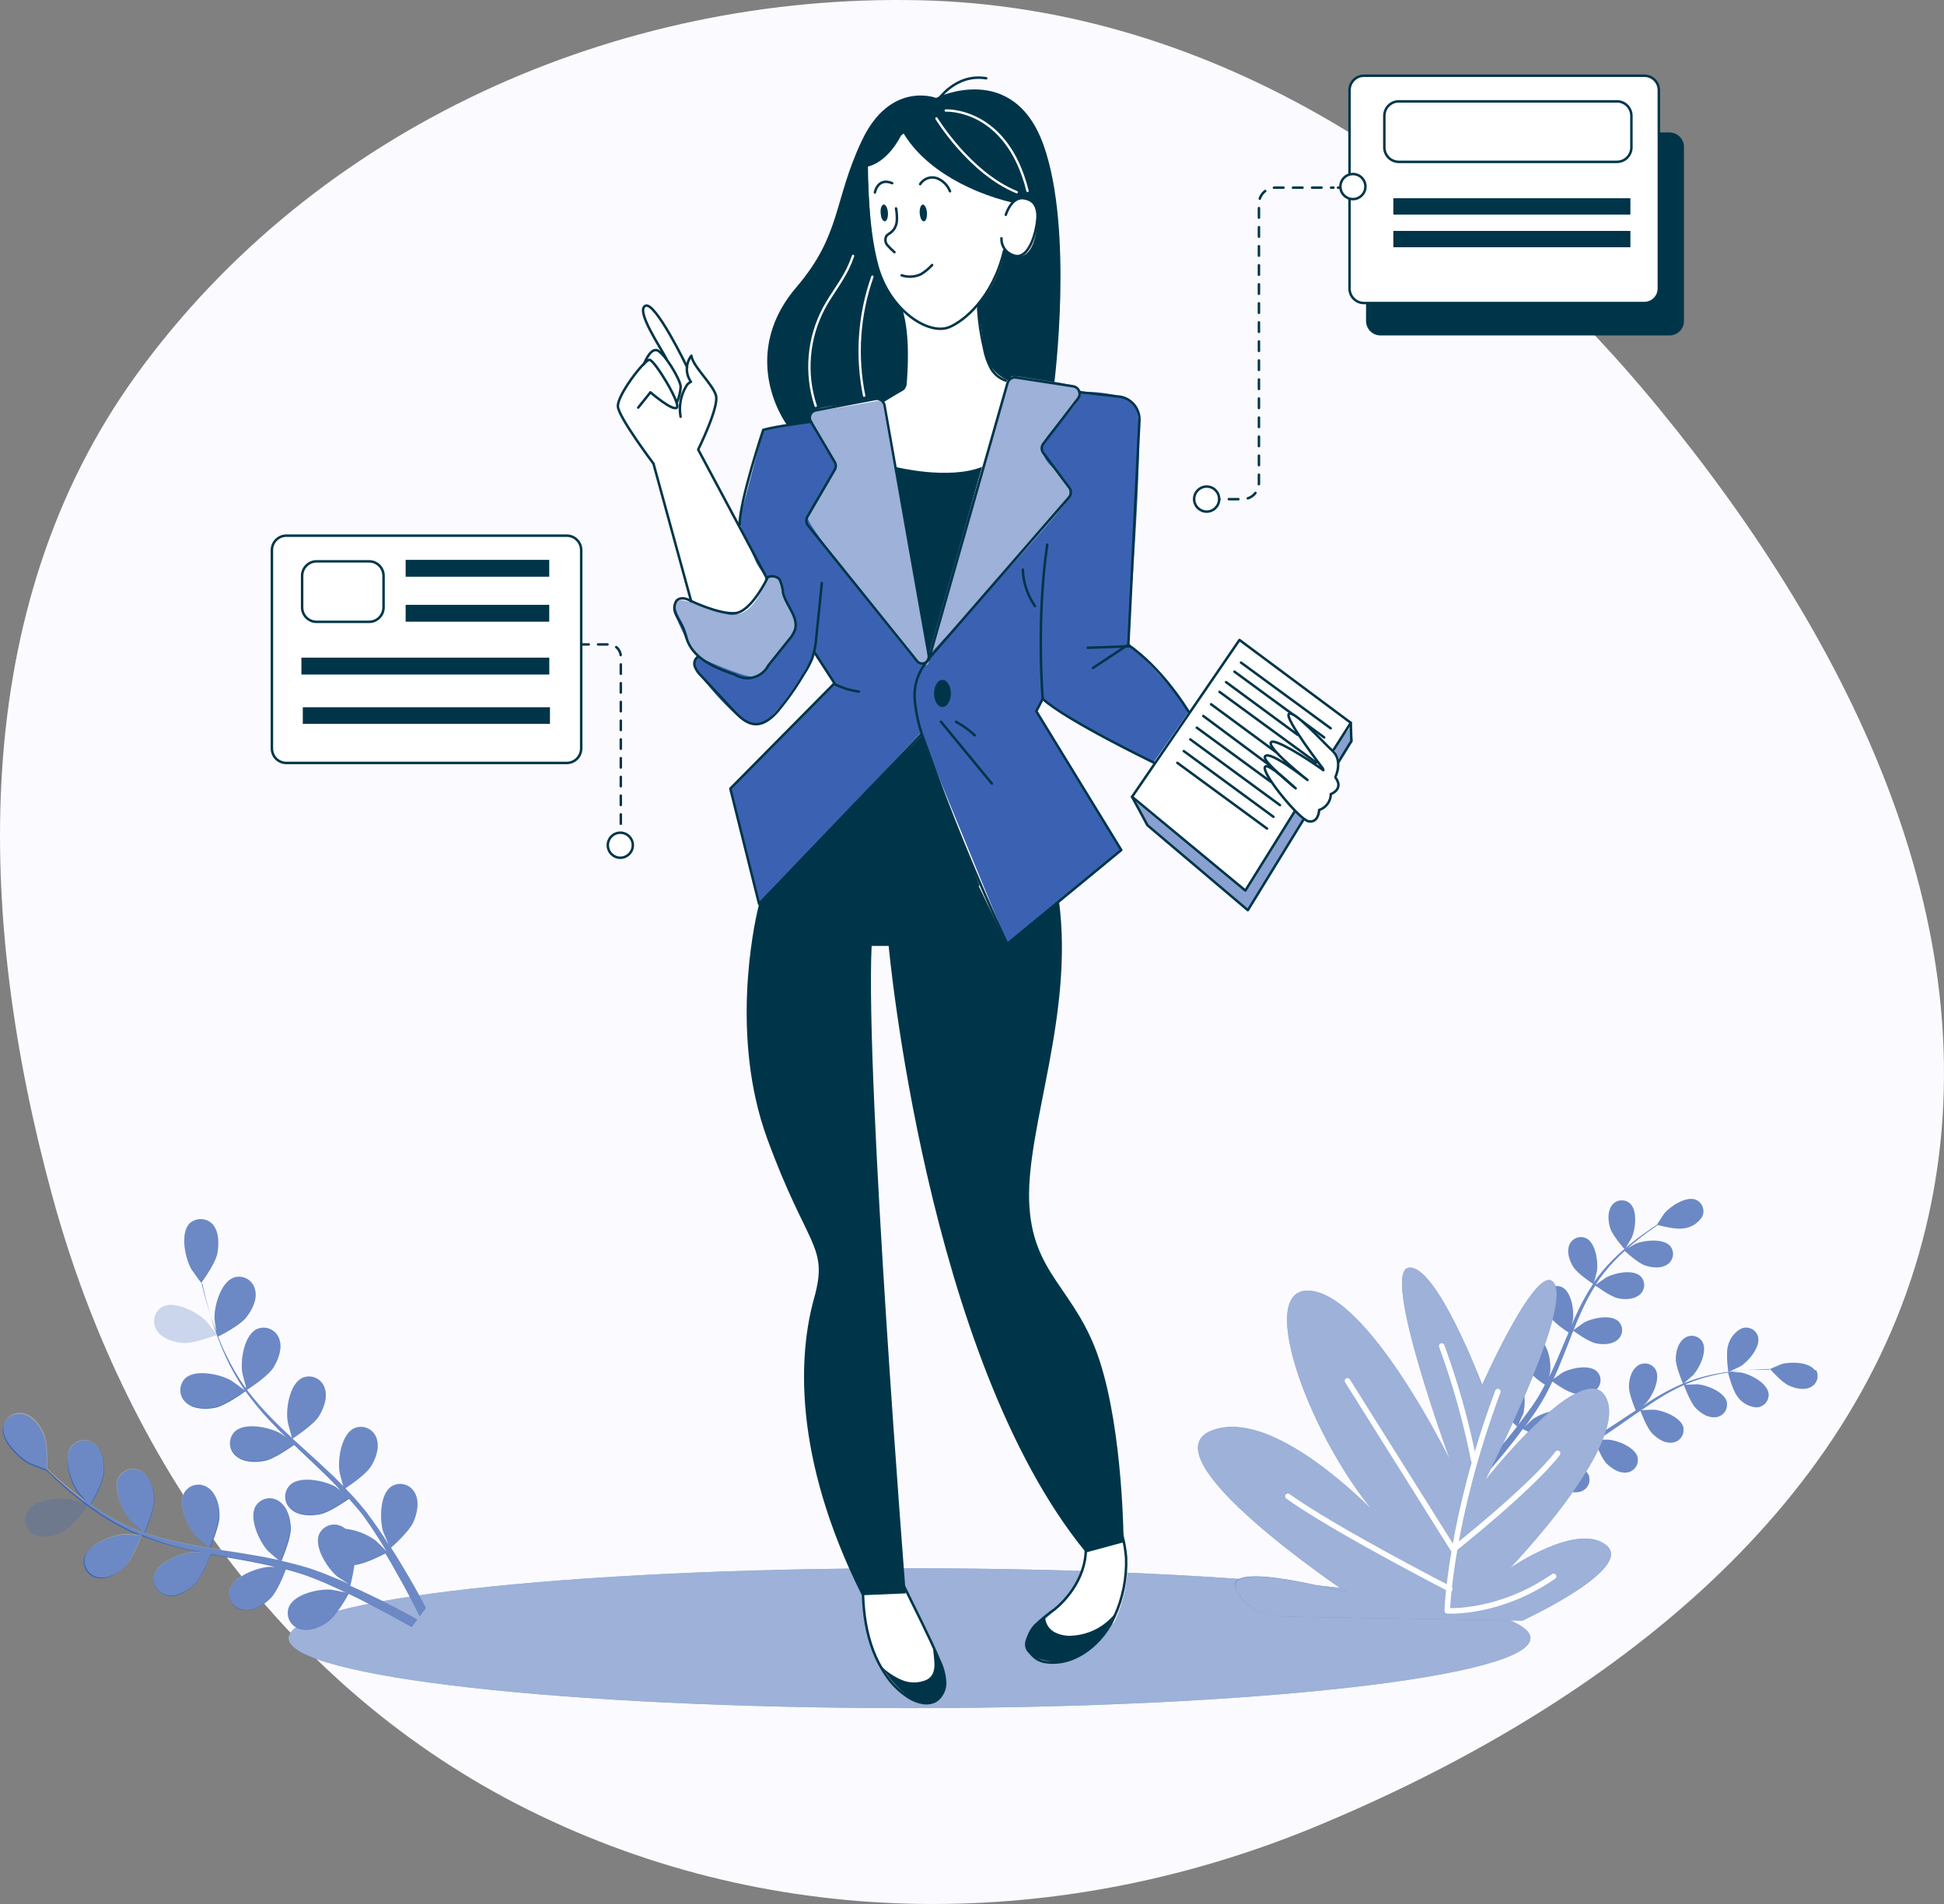 <?xml version="1.0" encoding="UTF-8"?> <svg xmlns="http://www.w3.org/2000/svg" width="392" height="384" viewBox="0 0 392 384" fill="none"><rect x="0" y="0" width="392" height="384" fill="#808080" stroke="none"/><path fill-rule="evenodd" clip-rule="evenodd" d="M185.577 0.053C245.296 1.431 296.762 36.287 334.609 82.469C373.197 129.553 402.573 188.307 388.358 247.485C374.288 306.056 321.617 344.892 265.995 368.106C214.412 389.633 156.678 389.937 106.625 365.063C57.366 340.585 24.993 294.2 10.534 241.158C-4.839 184.768 -6.689 122.692 27.656 75.386C63.694 25.747 124.224 -1.363 185.577 0.053Z" fill="#FBFBFF"></path><g clip-path="url(#clip0)"><path d="M183.404 344.5C252.556 344.5 308.615 338.186 308.615 330.396C308.615 322.607 252.556 316.292 183.404 316.292C114.252 316.292 58.193 322.607 58.193 330.396C58.193 338.186 114.252 344.5 183.404 344.5Z" fill="#3B62B2"></path><path opacity="0.5" d="M183.404 344.5C252.556 344.5 308.615 338.186 308.615 330.396C308.615 322.607 252.556 316.292 183.404 316.292C114.252 316.292 58.193 322.607 58.193 330.396C58.193 338.186 114.252 344.5 183.404 344.5Z" fill="white"></path><path d="M365.966 276.38C364.763 274.63 360.949 274.611 359.173 275.146C359.018 275.204 356.65 276.215 356.679 276.234C356.068 276.234 355.427 276.234 354.738 276.234C353.438 276.234 351.963 276.312 350.362 276.477C348.637 276.635 346.924 276.892 345.228 277.245C343.318 277.645 341.448 278.214 339.639 278.946H339.581C340.056 278.548 341.356 277.381 341.444 277.294C342.715 275.884 344.355 272.434 343.258 270.587C343.083 270.308 342.855 270.066 342.587 269.875C342.318 269.685 342.015 269.549 341.694 269.476C341.373 269.403 341.041 269.394 340.717 269.449C340.392 269.505 340.082 269.624 339.804 269.799C339.726 269.846 339.651 269.898 339.581 269.955C338.377 270.83 337.941 272.628 337.921 274.038C337.921 275.641 339.251 278.81 339.377 279.044C337.557 279.818 335.793 280.718 334.098 281.736C333.127 282.329 332.157 282.932 331.187 283.602C331.594 283.252 331.953 282.922 331.992 282.873C333.254 281.464 334.903 278.013 333.807 276.166C333.455 275.604 332.895 275.204 332.249 275.055C331.603 274.905 330.924 275.018 330.362 275.369L330.139 275.525C328.926 276.4 328.499 278.208 328.47 279.607C328.44 281.007 329.556 283.777 329.857 284.467L328.722 285.187C326.936 286.382 325.17 287.568 323.394 288.696C322.773 289.094 322.143 289.464 321.454 289.823C321.813 289.503 322.104 289.24 322.143 289.192C323.414 287.782 325.054 284.331 323.977 282.455C323.626 281.891 323.067 281.489 322.421 281.338C321.775 281.187 321.095 281.298 320.532 281.649C320.45 281.698 320.372 281.753 320.299 281.814C319.086 282.698 318.659 284.487 318.63 285.906C318.826 287.55 319.275 289.153 319.959 290.659C319.309 291.019 318.649 291.379 318.018 291.699C317.572 291.904 317.164 292.117 316.689 292.322L315.34 292.885C314.476 293.206 313.603 293.566 312.72 293.857C312.118 294.071 311.555 294.256 311.012 294.46C311.623 294.081 312.836 293.294 312.953 293.225C314.203 292.123 315.149 290.717 315.699 289.143C315.841 289.027 315.974 288.9 316.097 288.764C316.319 288.519 316.49 288.232 316.602 287.921C316.713 287.61 316.762 287.279 316.746 286.949C316.729 286.618 316.648 286.294 316.507 285.995C316.366 285.696 316.167 285.428 315.922 285.206L315.718 285.041C313.943 283.826 310.391 285.196 308.926 286.353C308.838 286.421 307.955 287.267 307.422 287.811C307.693 287.452 307.965 287.092 308.237 286.713C308.78 285.955 309.304 285.187 309.857 284.351C310.11 283.943 310.381 283.525 310.643 283.116C310.905 282.708 311.148 282.242 311.41 281.804C311.982 280.774 312.516 279.705 313.03 278.616C313.69 279.092 316.058 280.754 317.456 281.017C318.853 281.279 320.687 281.289 321.803 280.317C322.059 280.11 322.272 279.855 322.43 279.566C322.588 279.276 322.687 278.959 322.722 278.631C322.757 278.304 322.728 277.972 322.635 277.656C322.542 277.34 322.388 277.045 322.181 276.788L321.997 276.584C320.444 275.126 316.718 275.923 315.059 276.847C314.962 276.905 313.846 277.692 313.244 278.14C313.535 277.508 313.855 276.827 314.146 276.147C314.952 274.203 315.738 272.2 316.524 270.208C316.757 269.595 316.98 268.983 317.252 268.38C317.485 268.555 320.25 270.597 321.813 270.917C323.181 271.209 325.034 271.199 326.16 270.217C326.416 270.009 326.629 269.752 326.786 269.462C326.943 269.171 327.041 268.852 327.074 268.523C327.107 268.194 327.075 267.862 326.98 267.546C326.885 267.229 326.728 266.935 326.519 266.679L326.344 266.485C324.801 265.036 321.065 265.834 319.406 266.747C319.29 266.815 317.688 267.962 317.291 268.273C317.824 266.942 318.377 265.61 318.969 264.317C319.766 262.581 320.67 260.896 321.677 259.272C321.803 259.272 324.666 261.498 326.267 261.829C327.635 262.12 329.479 262.111 330.614 261.119C331.13 260.697 331.457 260.088 331.524 259.424C331.591 258.761 331.393 258.098 330.973 257.581C330.92 257.511 330.862 257.446 330.799 257.387C329.256 255.938 325.52 256.735 323.87 257.659C323.753 257.717 322.531 258.582 321.929 259.01L321.842 258.932C322.899 257.322 324.1 255.812 325.432 254.422C326.15 253.644 326.878 252.944 327.616 252.274C328.11 252.731 330.381 254.791 331.798 255.238C333.215 255.686 334.971 255.87 336.204 255.015C336.763 254.653 337.156 254.082 337.296 253.43C337.437 252.777 337.312 252.096 336.951 251.535C336.905 251.463 336.853 251.395 336.796 251.331C335.427 249.717 331.614 250.116 329.877 250.825C329.78 250.825 328.906 251.379 328.198 251.797L329.168 250.913C330.391 249.882 331.565 248.969 332.623 248.22C333.215 247.793 333.768 247.414 334.292 247.064C335.01 247.248 337.921 247.987 339.348 247.754C340.107 247.686 340.843 247.451 341.501 247.064C342.158 246.678 342.722 246.149 343.152 245.518C343.315 245.233 343.421 244.919 343.463 244.594C343.505 244.268 343.482 243.938 343.397 243.621C343.311 243.304 343.164 243.007 342.964 242.747C342.763 242.487 342.514 242.269 342.23 242.106L341.978 241.98C340.037 241.183 336.825 243.273 335.612 244.721C335.505 244.857 334.088 247.005 334.127 247.015C333.622 247.326 333.079 247.686 332.497 248.104C331.42 248.852 330.216 249.708 328.974 250.718C327.617 251.805 326.321 252.967 325.093 254.198C323.72 255.575 322.473 257.071 321.366 258.67V258.738C321.58 258.154 321.997 256.463 322.016 256.327C322.298 254.461 321.745 250.67 319.843 249.737C319.24 249.458 318.552 249.429 317.928 249.657C317.305 249.885 316.796 250.35 316.514 250.952C316.514 251.039 316.446 251.127 316.417 251.204C315.893 252.604 316.524 254.344 317.281 255.54C318.125 256.891 321.017 258.777 321.25 258.932C320.167 260.587 319.194 262.311 318.339 264.094C317.844 265.124 317.368 266.184 316.893 267.262C317.038 266.738 317.155 266.29 317.164 266.213C317.446 264.337 316.883 260.555 314.991 259.613C314.388 259.334 313.7 259.305 313.076 259.533C312.453 259.76 311.944 260.226 311.662 260.828C311.662 260.915 311.594 261.003 311.565 261.08C311.041 262.48 311.672 264.22 312.429 265.416C313.186 266.611 315.621 268.332 316.31 268.73C316.155 269.148 315.961 269.547 315.786 269.955C314.962 271.899 314.146 273.911 313.292 275.787C312.982 276.458 312.662 277.119 312.322 277.731C312.448 277.274 312.545 276.876 312.555 276.827C312.836 274.951 312.274 271.16 310.381 270.227C310.083 270.088 309.76 270.009 309.432 269.994C309.103 269.98 308.775 270.031 308.466 270.144C308.156 270.257 307.873 270.429 307.63 270.652C307.388 270.875 307.192 271.143 307.053 271.442C307.053 271.53 306.975 271.607 306.946 271.695C306.422 273.104 307.063 274.835 307.81 276.03C308.872 277.298 310.13 278.387 311.536 279.257C311.196 279.928 310.847 280.589 310.478 281.201C310.216 281.629 309.993 282.057 309.712 282.465L308.916 283.651C308.363 284.399 307.81 285.187 307.257 285.906C306.878 286.412 306.509 286.878 306.131 287.374C306.441 286.703 307.014 285.381 307.101 285.255C307.664 283.457 307.684 279.627 305.956 278.451C305.403 278.085 304.727 277.955 304.078 278.088C303.428 278.221 302.858 278.607 302.492 279.16C302.443 279.238 302.395 279.316 302.356 279.393C301.619 280.696 301.978 282.504 302.55 283.806C303.123 285.109 305.626 287.461 305.937 287.695L304.122 289.979C302.084 292.448 300.309 294.431 299.047 295.811C299.047 295.869 298.96 295.899 298.911 295.947L299.882 297.036C299.959 296.948 300.047 296.861 300.124 296.764C301.395 295.364 303.132 293.313 305.122 290.766C305.752 289.969 306.412 289.104 307.062 288.2C308.006 288.698 308.978 289.139 309.974 289.522C309.969 291.204 310.198 292.879 310.653 294.499C309.683 294.82 308.77 295.121 307.887 295.393C304.84 296.365 302.269 296.997 300.454 297.444H300.241L301.269 298.649C303.055 298.173 305.423 297.464 308.266 296.54C309.236 296.219 310.265 295.86 311.313 295.461C311.517 295.821 313.137 298.727 314.389 299.66C315.641 300.594 317.193 301.264 318.63 300.846C319.274 300.679 319.826 300.263 320.164 299.689C320.502 299.115 320.6 298.43 320.435 297.784C320.435 297.707 320.435 297.619 320.357 297.532C319.561 295.588 315.845 294.722 313.943 294.859C313.836 294.859 312.633 295.111 311.885 295.247L313.166 294.771C314.03 294.441 314.903 294.1 315.835 293.721L317.164 293.128C317.62 292.934 318.077 292.681 318.523 292.458C319.571 291.913 320.609 291.32 321.638 290.689C321.929 291.456 322.977 294.168 323.977 295.17C324.976 296.171 326.519 297.172 327.994 296.978C328.323 296.946 328.642 296.85 328.933 296.694C329.224 296.538 329.482 296.327 329.691 296.071C329.9 295.815 330.057 295.521 330.152 295.204C330.247 294.888 330.279 294.556 330.245 294.227C330.251 294.143 330.251 294.058 330.245 293.974C329.76 291.913 326.208 290.504 324.316 290.358C324.2 290.358 322.822 290.358 322.075 290.426C322.676 290.047 323.297 289.668 323.909 289.26C325.675 288.083 327.412 286.859 329.168 285.624L330.779 284.506C330.876 284.769 332.07 288.006 333.195 289.124C334.321 290.241 335.728 291.136 337.213 290.932C337.871 290.867 338.477 290.545 338.899 290.035C339.32 289.526 339.524 288.869 339.464 288.21C339.47 288.116 339.47 288.022 339.464 287.928C338.979 285.867 335.427 284.467 333.535 284.322C333.399 284.322 331.429 284.37 330.934 284.419C332.118 283.602 333.312 282.796 334.515 282.047C336.131 281.028 337.814 280.119 339.552 279.325C339.6 279.462 340.823 282.834 341.958 283.991C343.093 285.148 344.501 286.003 345.985 285.819C346.646 285.75 347.253 285.422 347.673 284.906C348.093 284.391 348.292 283.73 348.227 283.068C348.232 282.98 348.232 282.893 348.227 282.805C347.742 280.735 344.19 279.345 342.298 279.189C342.181 279.189 340.687 279.238 339.969 279.277V279.15C341.741 278.401 343.576 277.809 345.452 277.381C346.48 277.129 347.48 276.954 348.45 276.808C348.615 277.449 349.42 280.424 350.304 281.581C350.73 282.214 351.292 282.745 351.948 283.135C352.604 283.524 353.338 283.764 354.098 283.836C354.427 283.839 354.755 283.778 355.06 283.655C355.366 283.532 355.645 283.35 355.88 283.118C356.115 282.887 356.303 282.612 356.432 282.308C356.56 282.004 356.628 281.677 356.631 281.347C356.635 281.253 356.635 281.159 356.631 281.065C356.369 278.956 352.992 277.177 351.138 276.827C351.041 276.827 349.983 276.72 349.197 276.672L350.517 276.487C352.108 276.293 353.584 276.215 354.874 276.147L356.912 276.098C357.407 276.662 359.425 278.878 360.794 279.471C362.162 280.064 363.889 280.443 365.189 279.714C365.48 279.558 365.736 279.346 365.945 279.091C366.153 278.835 366.309 278.541 366.404 278.225C366.499 277.909 366.53 277.577 366.496 277.249C366.463 276.921 366.365 276.602 366.208 276.312L365.966 276.38Z" fill="#3B62B2"></path><path d="M348.519 276.73C348.519 276.73 350.828 275.632 350.974 275.544C352.556 274.572 355.04 271.656 354.497 269.556C354.306 268.919 353.871 268.384 353.287 268.067C352.704 267.75 352.019 267.678 351.382 267.865L351.129 267.952C350.454 268.307 349.864 268.805 349.4 269.411C348.935 270.017 348.608 270.716 348.441 271.462C347.965 273.036 348.519 276.72 348.519 276.73Z" fill="#3B62B2"></path><path d="M324.666 247.608C325.141 249.202 327.625 251.973 327.635 251.973C327.645 251.973 328.955 249.776 329.023 249.63C329.79 247.89 330.246 244.099 328.654 242.69C328.403 242.477 328.112 242.316 327.798 242.216C327.484 242.116 327.154 242.078 326.826 242.106C326.497 242.134 326.178 242.227 325.886 242.379C325.593 242.531 325.334 242.739 325.122 242.991C325.064 243.058 325.013 243.13 324.966 243.205C324.112 244.42 324.287 246.267 324.666 247.608Z" fill="#3B62B2"></path><g opacity="0.5"><path opacity="0.5" d="M348.519 276.73C348.519 276.73 350.828 275.632 350.974 275.544C352.556 274.572 355.04 271.656 354.497 269.556C354.306 268.919 353.871 268.384 353.287 268.067C352.704 267.75 352.019 267.678 351.382 267.865L351.129 267.952C350.454 268.307 349.864 268.805 349.4 269.411C348.935 270.017 348.608 270.716 348.441 271.462C347.965 273.036 348.519 276.72 348.519 276.73Z" fill="white"></path><path opacity="0.5" d="M365.966 276.38C364.763 274.63 360.949 274.611 359.173 275.146C359.018 275.204 356.65 276.215 356.679 276.234C356.068 276.234 355.427 276.234 354.738 276.234C353.438 276.234 351.963 276.312 350.362 276.477C348.637 276.635 346.924 276.892 345.228 277.245C343.318 277.645 341.448 278.214 339.639 278.946H339.581C340.056 278.548 341.356 277.381 341.444 277.294C342.715 275.884 344.355 272.434 343.258 270.587C343.083 270.308 342.855 270.066 342.587 269.875C342.318 269.685 342.015 269.549 341.694 269.476C341.373 269.403 341.041 269.394 340.717 269.449C340.392 269.505 340.082 269.624 339.804 269.799C339.726 269.846 339.651 269.898 339.581 269.955C338.377 270.83 337.941 272.628 337.921 274.038C337.921 275.641 339.251 278.81 339.377 279.044C337.557 279.818 335.793 280.718 334.098 281.736C333.127 282.329 332.157 282.932 331.187 283.602C331.594 283.252 331.953 282.922 331.992 282.873C333.254 281.464 334.903 278.013 333.807 276.166C333.455 275.604 332.895 275.204 332.249 275.055C331.603 274.905 330.924 275.018 330.362 275.369L330.139 275.525C328.926 276.4 328.499 278.208 328.47 279.607C328.44 281.007 329.556 283.777 329.857 284.467L328.722 285.187C326.936 286.382 325.17 287.568 323.394 288.696C322.773 289.094 322.143 289.464 321.454 289.823C321.813 289.503 322.104 289.24 322.143 289.192C323.414 287.782 325.054 284.331 323.977 282.455C323.626 281.891 323.067 281.489 322.421 281.338C321.775 281.187 321.095 281.298 320.532 281.649C320.45 281.698 320.372 281.753 320.299 281.814C319.086 282.698 318.659 284.487 318.63 285.906C318.826 287.55 319.275 289.153 319.959 290.659C319.309 291.019 318.649 291.379 318.018 291.699C317.572 291.904 317.164 292.117 316.689 292.322L315.34 292.885C314.476 293.206 313.603 293.566 312.72 293.857C312.118 294.071 311.555 294.256 311.012 294.46C311.623 294.081 312.836 293.294 312.953 293.225C314.203 292.123 315.149 290.717 315.699 289.143C315.841 289.027 315.974 288.9 316.097 288.764C316.319 288.519 316.49 288.232 316.602 287.921C316.713 287.61 316.762 287.279 316.746 286.949C316.729 286.618 316.648 286.294 316.507 285.995C316.366 285.696 316.167 285.428 315.922 285.206L315.718 285.041C313.943 283.826 310.391 285.196 308.926 286.353C308.838 286.421 307.955 287.267 307.422 287.811C307.693 287.452 307.965 287.092 308.237 286.713C308.78 285.955 309.304 285.187 309.857 284.351C310.11 283.943 310.381 283.525 310.643 283.116C310.905 282.708 311.148 282.242 311.41 281.804C311.982 280.774 312.516 279.705 313.03 278.616C313.69 279.092 316.058 280.754 317.456 281.017C318.853 281.279 320.687 281.289 321.803 280.317C322.059 280.11 322.272 279.855 322.43 279.566C322.588 279.276 322.687 278.959 322.722 278.631C322.757 278.304 322.728 277.972 322.635 277.656C322.542 277.34 322.388 277.045 322.181 276.788L321.997 276.584C320.444 275.126 316.718 275.923 315.059 276.847C314.962 276.905 313.846 277.692 313.244 278.14C313.535 277.508 313.855 276.827 314.146 276.147C314.952 274.203 315.738 272.2 316.524 270.208C316.757 269.595 316.98 268.983 317.252 268.38C317.485 268.555 320.25 270.597 321.813 270.917C323.181 271.209 325.034 271.199 326.16 270.217C326.416 270.009 326.629 269.752 326.786 269.462C326.943 269.171 327.041 268.852 327.074 268.523C327.107 268.194 327.075 267.862 326.98 267.546C326.885 267.229 326.728 266.935 326.519 266.679L326.344 266.485C324.801 265.036 321.065 265.834 319.406 266.747C319.29 266.815 317.688 267.962 317.291 268.273C317.824 266.942 318.377 265.61 318.969 264.317C319.766 262.581 320.67 260.896 321.677 259.272C321.803 259.272 324.666 261.498 326.267 261.829C327.635 262.12 329.479 262.111 330.614 261.119C331.13 260.697 331.457 260.088 331.524 259.424C331.591 258.761 331.393 258.098 330.973 257.581C330.92 257.511 330.862 257.446 330.799 257.387C329.256 255.938 325.52 256.735 323.87 257.659C323.753 257.717 322.531 258.582 321.929 259.01L321.842 258.932C322.899 257.322 324.1 255.812 325.432 254.422C326.15 253.644 326.878 252.944 327.616 252.274C328.11 252.731 330.381 254.791 331.798 255.238C333.215 255.686 334.971 255.87 336.204 255.015C336.763 254.653 337.156 254.082 337.296 253.43C337.437 252.777 337.312 252.096 336.951 251.535C336.905 251.463 336.853 251.395 336.796 251.331C335.427 249.717 331.614 250.116 329.877 250.825C329.78 250.825 328.906 251.379 328.198 251.797L329.168 250.913C330.391 249.882 331.565 248.969 332.623 248.22C333.215 247.793 333.768 247.414 334.292 247.064C335.01 247.248 337.921 247.987 339.348 247.754C340.107 247.686 340.843 247.451 341.501 247.064C342.158 246.678 342.722 246.149 343.152 245.518C343.315 245.233 343.421 244.919 343.463 244.594C343.505 244.268 343.482 243.938 343.397 243.621C343.311 243.304 343.164 243.007 342.964 242.747C342.763 242.487 342.514 242.269 342.23 242.106L341.978 241.98C340.037 241.183 336.825 243.273 335.612 244.721C335.505 244.857 334.088 247.005 334.127 247.015C333.622 247.326 333.079 247.686 332.497 248.104C331.42 248.852 330.216 249.708 328.974 250.718C327.617 251.805 326.321 252.967 325.093 254.198C323.72 255.575 322.473 257.071 321.366 258.67V258.738C321.58 258.154 321.997 256.463 322.016 256.327C322.298 254.461 321.745 250.67 319.843 249.737C319.24 249.458 318.552 249.429 317.928 249.657C317.305 249.885 316.796 250.35 316.514 250.952C316.514 251.039 316.446 251.127 316.417 251.204C315.893 252.604 316.524 254.344 317.281 255.54C318.125 256.891 321.017 258.777 321.25 258.932C320.167 260.587 319.194 262.311 318.339 264.094C317.844 265.124 317.368 266.184 316.893 267.262C317.038 266.738 317.155 266.29 317.164 266.213C317.446 264.337 316.883 260.555 314.991 259.613C314.388 259.334 313.7 259.305 313.076 259.533C312.453 259.76 311.944 260.226 311.662 260.828C311.662 260.915 311.594 261.003 311.565 261.08C311.041 262.48 311.672 264.22 312.429 265.416C313.186 266.611 315.621 268.332 316.31 268.73C316.155 269.148 315.961 269.547 315.786 269.955C314.962 271.899 314.146 273.911 313.292 275.787C312.982 276.458 312.662 277.119 312.322 277.731C312.448 277.274 312.545 276.876 312.555 276.827C312.836 274.951 312.274 271.16 310.381 270.227C310.083 270.088 309.76 270.009 309.432 269.994C309.103 269.98 308.775 270.031 308.466 270.144C308.156 270.257 307.873 270.429 307.63 270.652C307.388 270.875 307.192 271.143 307.053 271.442C307.053 271.53 306.975 271.607 306.946 271.695C306.422 273.104 307.063 274.835 307.81 276.03C308.872 277.298 310.13 278.387 311.536 279.257C311.196 279.928 310.847 280.589 310.478 281.201C310.216 281.629 309.993 282.057 309.712 282.465L308.916 283.651C308.363 284.399 307.81 285.187 307.257 285.906C306.878 286.412 306.509 286.878 306.131 287.374C306.441 286.703 307.014 285.381 307.101 285.255C307.664 283.457 307.684 279.627 305.956 278.451C305.403 278.085 304.727 277.955 304.078 278.088C303.428 278.221 302.858 278.607 302.492 279.16C302.443 279.238 302.395 279.316 302.356 279.393C301.619 280.696 301.978 282.504 302.55 283.806C303.123 285.109 305.626 287.461 305.937 287.695L304.122 289.979C302.084 292.448 300.309 294.431 299.047 295.811C299.047 295.869 298.96 295.899 298.911 295.947L299.882 297.036C299.959 296.948 300.047 296.861 300.124 296.764C301.395 295.364 303.132 293.313 305.122 290.766C305.752 289.969 306.412 289.104 307.062 288.2C308.006 288.698 308.978 289.139 309.974 289.522C309.969 291.204 310.198 292.879 310.653 294.499C309.683 294.82 308.77 295.121 307.887 295.393C304.84 296.365 302.269 296.997 300.454 297.444H300.241L301.269 298.649C303.055 298.173 305.423 297.464 308.266 296.54C309.236 296.219 310.265 295.86 311.313 295.461C311.517 295.821 313.137 298.727 314.389 299.66C315.641 300.594 317.193 301.264 318.63 300.846C319.274 300.679 319.826 300.263 320.164 299.689C320.502 299.115 320.6 298.43 320.435 297.784C320.435 297.707 320.435 297.619 320.357 297.532C319.561 295.588 315.845 294.722 313.943 294.859C313.836 294.859 312.633 295.111 311.885 295.247L313.166 294.771C314.03 294.441 314.903 294.1 315.835 293.721L317.164 293.128C317.62 292.934 318.077 292.681 318.523 292.458C319.571 291.913 320.609 291.32 321.638 290.689C321.929 291.456 322.977 294.168 323.977 295.17C324.976 296.171 326.519 297.172 327.994 296.978C328.323 296.946 328.642 296.85 328.933 296.694C329.224 296.538 329.482 296.327 329.691 296.071C329.9 295.815 330.057 295.521 330.152 295.204C330.247 294.888 330.279 294.556 330.245 294.227C330.251 294.143 330.251 294.058 330.245 293.974C329.76 291.913 326.208 290.504 324.316 290.358C324.2 290.358 322.822 290.358 322.075 290.426C322.676 290.047 323.297 289.668 323.909 289.26C325.675 288.083 327.412 286.859 329.168 285.624L330.779 284.506C330.876 284.769 332.07 288.006 333.195 289.124C334.321 290.241 335.728 291.136 337.213 290.932C337.871 290.867 338.477 290.545 338.899 290.035C339.32 289.526 339.524 288.869 339.464 288.21C339.47 288.116 339.47 288.022 339.464 287.928C338.979 285.867 335.427 284.467 333.535 284.322C333.399 284.322 331.429 284.37 330.934 284.419C332.118 283.602 333.312 282.796 334.515 282.047C336.131 281.028 337.814 280.119 339.552 279.325C339.6 279.462 340.823 282.834 341.958 283.991C343.093 285.148 344.501 286.003 345.985 285.819C346.646 285.75 347.253 285.422 347.673 284.906C348.093 284.391 348.292 283.73 348.227 283.068C348.232 282.98 348.232 282.893 348.227 282.805C347.742 280.735 344.19 279.345 342.298 279.189C342.181 279.189 340.687 279.238 339.969 279.277V279.15C341.741 278.401 343.576 277.809 345.452 277.381C346.48 277.129 347.48 276.954 348.45 276.808C348.615 277.449 349.42 280.424 350.304 281.581C350.73 282.214 351.292 282.745 351.948 283.135C352.604 283.524 353.338 283.764 354.098 283.836C354.427 283.839 354.755 283.778 355.06 283.655C355.366 283.532 355.645 283.35 355.88 283.118C356.115 282.887 356.303 282.612 356.432 282.308C356.56 282.004 356.628 281.677 356.631 281.347C356.635 281.253 356.635 281.159 356.631 281.065C356.369 278.956 352.992 277.177 351.138 276.827C351.041 276.827 349.983 276.72 349.197 276.672L350.517 276.487C352.108 276.293 353.584 276.215 354.874 276.147L356.912 276.098C357.407 276.662 359.425 278.878 360.794 279.471C362.162 280.064 363.889 280.443 365.189 279.714C365.48 279.558 365.736 279.346 365.945 279.091C366.153 278.835 366.309 278.541 366.404 278.225C366.499 277.909 366.53 277.577 366.496 277.249C366.463 276.921 366.365 276.602 366.208 276.312L365.966 276.38Z" fill="white"></path><path opacity="0.5" d="M324.666 247.608C325.141 249.202 327.625 251.973 327.635 251.973C327.645 251.973 328.955 249.776 329.023 249.63C329.79 247.89 330.246 244.099 328.654 242.69C328.403 242.477 328.112 242.316 327.798 242.216C327.484 242.116 327.154 242.078 326.826 242.106C326.497 242.134 326.178 242.227 325.886 242.379C325.593 242.531 325.334 242.739 325.122 242.991C325.064 243.058 325.013 243.13 324.966 243.205C324.112 244.42 324.287 246.267 324.666 247.608Z" fill="white"></path></g><path d="M298.883 279.277C298.883 279.277 289.645 254.801 284.036 255.676C278.427 256.551 292.411 294.499 292.411 294.499C292.411 294.499 275.856 260.672 263.852 260.293C251.848 259.914 267.093 297.23 281.911 309.944C281.911 309.944 258.718 283.262 244.531 288.433C230.344 293.605 271.547 321.181 271.547 321.181C271.547 321.181 246.618 314.377 249.228 320.452C251.838 326.527 260.164 326.08 260.164 326.08L306.996 326.858C306.996 326.858 329.752 316.36 323.9 311.626C318.049 306.892 304.492 316.263 304.492 316.263C304.492 316.263 328.102 291.777 323.997 282.173C319.892 272.57 299.466 298.581 299.466 298.581C299.466 298.581 316.554 265.114 313.536 259.058C310.518 253.003 298.883 279.277 298.883 279.277Z" fill="#3B62B2"></path><path opacity="0.5" d="M298.883 279.277C298.883 279.277 289.645 254.801 284.036 255.676C278.427 256.551 292.411 294.499 292.411 294.499C292.411 294.499 275.856 260.672 263.852 260.293C251.848 259.914 267.093 297.23 281.911 309.944C281.911 309.944 258.718 283.262 244.531 288.433C230.344 293.605 271.547 321.181 271.547 321.181C271.547 321.181 246.433 314.377 249.296 320.588C252.042 326.576 260.174 326.08 260.174 326.08L307.006 326.858C307.006 326.858 329.761 316.36 323.91 311.626C318.058 306.892 304.502 316.263 304.502 316.263C304.502 316.263 328.112 291.777 324.007 282.173C319.902 272.57 299.466 298.581 299.466 298.581C299.466 298.581 316.554 265.114 313.536 259.058C310.518 253.003 298.883 279.277 298.883 279.277Z" fill="white"></path><path d="M302.038 280.657C292.41 306.435 291.828 324.875 291.828 324.875C291.828 324.875 302.222 325.594 313.285 317.925" stroke="white" stroke-width="1.114" stroke-linecap="round" stroke-linejoin="round"></path><path d="M297.195 294.547C295.632 286.7 293.468 278.985 290.722 271.471" stroke="white" stroke-width="1.114" stroke-linecap="round" stroke-linejoin="round"></path><path d="M271.712 278.489L293.061 312.511C293.061 312.511 308.665 300.166 314.089 293.119" stroke="white" stroke-width="1.114" stroke-linecap="round" stroke-linejoin="round"></path><path d="M292.371 320.472C292.371 320.472 269.081 308.506 259.707 301.789" stroke="white" stroke-width="1.114" stroke-linecap="round" stroke-linejoin="round"></path><path d="M38.214 246.743C36.273 248.813 37.36 253.8 38.612 255.977C38.719 256.172 40.718 258.942 40.747 258.893H40.805C40.98 259.71 41.154 260.517 41.378 261.44C41.805 263.122 42.348 265.007 42.969 267.049C43.679 269.248 44.512 271.406 45.463 273.513C46.523 275.866 47.79 278.12 49.248 280.249C49.251 280.278 49.251 280.307 49.248 280.336C48.597 279.821 46.724 278.48 46.56 278.392C44.376 277.148 39.408 276.059 37.341 277.984C37.03 278.295 36.783 278.664 36.615 279.07C36.447 279.476 36.361 279.911 36.361 280.351C36.361 280.791 36.447 281.226 36.615 281.632C36.783 282.038 37.03 282.407 37.341 282.718L37.593 282.941C39.078 284.254 41.533 284.293 43.416 283.913C45.492 283.495 49.238 280.783 49.5 280.57C51.035 282.707 52.715 284.737 54.526 286.645C55.575 287.753 56.661 288.851 57.768 289.94C57.195 289.512 56.671 289.143 56.593 289.104C54.391 287.87 49.442 286.771 47.375 288.696C46.743 289.313 46.382 290.157 46.371 291.041C46.36 291.925 46.7 292.777 47.316 293.41L47.588 293.653C49.083 294.975 51.528 295.004 53.411 294.625C55.293 294.246 58.476 292.001 59.33 291.398L60.611 292.642C62.668 294.586 64.745 296.53 66.695 298.474C67.394 299.165 68.054 299.884 68.694 300.594C68.18 300.214 67.724 299.913 67.724 299.874C65.541 298.64 60.572 297.541 58.505 299.466C57.875 300.085 57.515 300.929 57.506 301.813C57.497 302.697 57.839 303.549 58.457 304.18L58.728 304.423C60.213 305.745 62.668 305.774 64.551 305.395C66.433 305.016 69.315 302.994 70.373 302.275C71.033 303.024 71.683 303.772 72.314 304.521C72.722 305.045 73.139 305.493 73.517 306.076C73.896 306.659 74.264 307.135 74.633 307.66C75.322 308.691 76.021 309.76 76.661 310.79C77.098 311.471 77.506 312.161 77.923 312.841C77.244 312.141 75.875 310.79 75.749 310.693C73.956 309.396 71.862 308.58 69.665 308.321C69.472 308.165 69.263 308.028 69.044 307.913C68.274 307.474 67.362 307.358 66.507 307.591C65.652 307.824 64.924 308.387 64.483 309.157C64.421 309.256 64.37 309.36 64.328 309.468C63.289 312.093 66.074 316.331 68.015 317.944C68.132 318.042 69.49 318.916 70.334 319.441L68.665 318.703L65.143 317.264L63.318 316.603C62.707 316.37 62.047 316.195 61.378 315.991C59.883 315.543 58.34 315.164 56.758 314.785C57.156 313.813 58.641 310.197 58.631 308.331C58.622 306.465 58.039 304.064 56.438 302.888C56.096 302.616 55.704 302.414 55.284 302.295C54.864 302.175 54.425 302.139 53.992 302.19C53.558 302.24 53.139 302.376 52.758 302.589C52.377 302.802 52.041 303.089 51.771 303.432C51.693 303.529 51.625 303.636 51.557 303.733C50.111 306.173 52.246 310.78 53.915 312.666C54.022 312.783 55.371 313.998 56.128 314.61C55.157 314.416 54.255 314.212 53.294 314.027C50.519 313.531 47.705 313.055 44.9 312.666C44.036 312.54 43.173 312.384 42.319 312.258C42.474 311.898 44.318 307.699 44.26 305.59C44.26 303.714 43.678 301.323 42.076 300.137C41.733 299.865 41.34 299.664 40.919 299.545C40.498 299.426 40.057 299.391 39.623 299.443C39.189 299.494 38.769 299.631 38.387 299.845C38.005 300.059 37.67 300.347 37.399 300.691C37.325 300.787 37.258 300.888 37.195 300.992C35.749 303.422 37.874 308.039 39.553 309.915C39.641 310.081 41.62 311.811 42.135 312.229C40.252 311.927 38.379 311.597 36.535 311.198C34.043 310.681 31.586 310.006 29.18 309.177C29.257 309.011 31.188 304.637 31.12 302.489C31.12 300.613 30.538 298.212 28.937 297.036C28.245 296.49 27.366 296.24 26.491 296.342C25.616 296.444 24.817 296.889 24.27 297.58C24.192 297.677 24.124 297.784 24.056 297.882C22.62 300.321 24.745 304.939 26.424 306.815C26.492 306.96 28.015 308.273 28.724 308.895L28.646 309.031C26.254 308.12 23.949 306.998 21.756 305.677C20.543 304.968 19.408 304.19 18.35 303.461C18.787 302.683 20.786 299.116 20.97 297.162C21.154 295.208 20.854 292.856 19.398 291.505C19.089 291.194 18.721 290.947 18.317 290.779C17.912 290.611 17.478 290.524 17.04 290.524C16.602 290.524 16.168 290.611 15.763 290.779C15.359 290.947 14.991 291.194 14.682 291.505C14.594 291.583 14.516 291.671 14.449 291.767C12.615 294.11 14.168 298.97 15.623 300.992C15.681 301.118 16.594 302.159 17.312 302.936L15.866 301.886C14.168 300.613 12.683 299.34 11.373 298.193C10.635 297.541 9.995 296.939 9.432 296.355C9.432 295.383 9.568 291.388 8.85 289.6C8.132 287.811 6.783 285.819 4.832 285.313C4.414 285.184 3.975 285.139 3.54 285.18C3.104 285.221 2.681 285.347 2.294 285.552C1.908 285.757 1.565 286.036 1.286 286.374C1.007 286.711 0.798 287.101 0.669 287.52C0.631 287.634 0.602 287.751 0.582 287.87C0.126 290.65 3.775 294.198 6.007 295.345C6.201 295.442 9.393 296.657 9.374 296.618V296.569L11.218 298.387C12.489 299.534 13.964 300.875 15.643 302.188C17.438 303.632 19.318 304.97 21.271 306.192C23.434 307.543 25.71 308.704 28.073 309.663H28.161C27.336 309.604 25.026 309.488 24.852 309.527C22.348 309.711 17.613 311.539 16.933 314.27C16.752 315.14 16.922 316.046 17.405 316.791C17.889 317.536 18.647 318.059 19.515 318.246L19.854 318.294C21.795 318.576 23.881 317.245 25.211 315.913C26.705 314.416 28.316 310.081 28.433 309.731C30.869 310.685 33.365 311.477 35.905 312.102C37.399 312.462 38.913 312.773 40.427 313.074H38.99C36.477 313.249 31.741 315.087 31.072 317.828C30.981 318.257 30.975 318.701 31.055 319.132C31.135 319.564 31.299 319.976 31.538 320.344C31.776 320.712 32.085 321.03 32.447 321.279C32.808 321.527 33.215 321.702 33.644 321.794C33.75 321.794 33.867 321.794 33.983 321.852C35.924 322.134 38.01 320.792 39.34 319.461C40.669 318.129 42.164 314.465 42.503 313.502L44.26 313.823C47.064 314.319 49.869 314.795 52.595 315.359C53.566 315.553 54.536 315.786 55.439 316.01C54.808 316.01 54.274 316.01 54.187 316.01C51.683 316.185 46.938 318.022 46.278 320.754C46.094 321.622 46.261 322.529 46.743 323.274C47.225 324.019 47.983 324.543 48.85 324.729H49.189C51.13 325.011 53.217 323.679 54.546 322.348C55.875 321.016 57.195 317.701 57.642 316.515C58.612 316.778 59.582 317.04 60.475 317.332C61.096 317.546 61.708 317.711 62.319 317.964L64.133 318.664C65.288 319.15 66.453 319.636 67.549 320.161C68.306 320.501 69.034 320.841 69.762 321.191C68.791 320.977 66.928 320.617 66.763 320.608C64.25 320.404 59.291 321.492 58.243 324.136C58.088 324.546 58.014 324.982 58.028 325.42C58.041 325.858 58.141 326.29 58.321 326.689C58.502 327.088 58.759 327.448 59.079 327.747C59.398 328.046 59.774 328.279 60.184 328.433L60.533 328.54C62.474 329.113 64.677 328.112 66.191 327.004C67.85 325.779 70.072 321.92 70.296 321.444C71.489 322.017 72.683 322.571 73.76 323.145C77.554 325.089 80.64 326.79 82.785 328.005L82.998 328.131L84.143 326.596L83.716 326.353C81.523 325.147 78.369 323.436 74.497 321.609C73.284 321.016 71.965 320.423 70.616 319.82C70.974 318.444 71.256 317.049 71.46 315.641C73.585 315.446 77.282 313.541 77.709 313.298C78.408 314.445 79.068 315.563 79.65 316.632C81.756 320.316 83.386 323.436 84.502 325.701L84.628 325.954L85.89 324.263C84.754 322.076 83.144 319.169 81.106 315.786C80.417 314.62 79.65 313.386 78.845 312.132C79.262 311.772 82.542 308.827 83.367 306.941C84.124 305.22 84.619 302.82 83.668 301.109C83.267 300.319 82.57 299.721 81.729 299.446C80.889 299.171 79.973 299.241 79.184 299.641L78.864 299.826C76.555 301.43 76.545 306.513 77.273 308.934C77.341 309.06 77.962 310.567 78.369 311.5C78.039 310.994 77.729 310.528 77.399 309.964C76.72 308.934 76.011 307.913 75.254 306.824L74.09 305.25C73.721 304.725 73.255 304.219 72.828 303.685C71.858 302.479 70.752 301.313 69.636 300.146C70.548 299.563 73.731 297.396 74.75 295.811C75.769 294.227 76.613 291.923 75.924 290.057C75.649 289.218 75.053 288.524 74.267 288.124C73.481 287.725 72.57 287.655 71.732 287.928C71.613 287.967 71.496 288.013 71.382 288.064C68.85 289.298 68.064 294.304 68.471 296.812C68.471 296.968 68.956 298.756 69.218 299.728C68.549 299.048 67.879 298.348 67.18 297.668C65.143 295.724 63.027 293.78 60.922 291.894L58.981 290.134C59.301 289.921 63.144 287.432 64.289 285.653C65.259 284.079 66.152 281.765 65.463 279.909C65.328 279.491 65.111 279.103 64.826 278.77C64.541 278.436 64.192 278.162 63.8 277.964C63.409 277.766 62.982 277.648 62.544 277.616C62.107 277.585 61.667 277.64 61.251 277.78C61.138 277.813 61.028 277.856 60.922 277.906C58.389 279.15 57.603 284.147 58.01 286.655C58.01 286.849 58.699 289.376 58.893 290.018C57.486 288.715 56.099 287.403 54.788 286.052C53 284.247 51.331 282.328 49.791 280.307C49.956 280.22 53.973 277.634 55.138 275.807C56.108 274.232 57.001 271.918 56.312 270.052C56.175 269.636 55.957 269.25 55.671 268.918C55.385 268.586 55.036 268.314 54.645 268.117C54.254 267.921 53.828 267.803 53.391 267.771C52.955 267.74 52.516 267.795 52.1 267.933L51.771 268.06C49.238 269.294 48.452 274.3 48.859 276.808C48.859 276.983 49.383 278.898 49.645 279.811L49.5 279.889C48.014 277.808 46.715 275.6 45.618 273.289C45.011 272.074 44.467 270.828 43.988 269.556C44.784 269.148 48.403 267.262 49.626 265.727C50.849 264.191 51.916 262.072 51.441 260.137C51.259 259.273 50.742 258.516 50.003 258.033C49.264 257.55 48.364 257.38 47.501 257.562L47.142 257.659C44.483 258.631 43.163 263.491 43.26 266.009C43.26 266.154 43.464 267.535 43.609 268.526C43.396 267.972 43.173 267.399 42.979 266.874C42.27 264.862 41.746 262.985 41.271 261.304C41.019 260.332 40.815 259.486 40.621 258.679C41.193 257.873 43.532 254.597 43.842 252.721C44.153 250.845 44.192 248.424 42.872 246.889C42.268 246.261 41.443 245.894 40.573 245.867C39.703 245.84 38.856 246.154 38.214 246.743Z" fill="#3B62B2"></path><g opacity="0.5"><path opacity="0.5" d="M43.764 269.216C43.764 269.216 41.667 266.524 41.512 266.378C39.697 264.619 35.223 262.237 32.778 263.54C32.395 263.753 32.057 264.041 31.785 264.385C31.514 264.73 31.312 265.125 31.193 265.547C31.074 265.97 31.04 266.412 31.092 266.848C31.144 267.285 31.282 267.706 31.497 268.089C31.555 268.186 31.613 268.293 31.681 268.39C32.778 270.042 35.126 270.733 36.999 270.849C39.144 271.005 43.764 269.216 43.764 269.216Z" fill="#3B62B2"></path><path opacity="0.5" d="M38.213 246.646C36.273 248.716 37.359 253.703 38.621 255.88C38.718 256.074 40.727 258.845 40.756 258.796C40.93 259.613 41.105 260.419 41.328 261.343C41.755 263.024 42.299 264.91 42.92 266.961C43.633 269.158 44.469 271.312 45.423 273.415C46.48 275.77 47.746 278.025 49.208 280.152C49.212 280.181 49.212 280.21 49.208 280.239C48.558 279.724 46.695 278.383 46.53 278.295C44.337 277.061 39.378 275.962 37.311 277.887C37 278.197 36.754 278.566 36.585 278.972C36.417 279.379 36.331 279.814 36.331 280.254C36.331 280.693 36.417 281.129 36.585 281.535C36.754 281.941 37 282.31 37.311 282.621L37.563 282.844C39.057 284.156 41.503 284.195 43.386 283.816C45.462 283.398 49.208 280.686 49.47 280.472C51.011 282.605 52.69 284.635 54.497 286.548C55.545 287.665 56.632 288.754 57.748 289.843C57.165 289.415 56.641 289.046 56.564 289.007C54.37 287.772 49.412 286.674 47.345 288.599C46.721 289.224 46.37 290.072 46.37 290.956C46.37 291.84 46.721 292.688 47.345 293.313C47.427 293.399 47.515 293.48 47.607 293.556C49.101 294.878 51.556 294.907 53.429 294.528C55.302 294.149 58.504 291.904 59.358 291.301C59.785 291.709 60.203 292.137 60.639 292.545C62.697 294.489 64.773 296.433 66.724 298.377C67.413 299.067 68.073 299.787 68.723 300.496L67.704 299.777C65.511 298.543 60.552 297.444 58.485 299.369C57.853 299.986 57.492 300.83 57.481 301.714C57.47 302.598 57.81 303.45 58.427 304.083L58.698 304.326C60.193 305.648 62.638 305.677 64.521 305.298C66.403 304.919 69.285 302.888 70.285 302.168C70.945 302.917 71.605 303.665 72.226 304.414C72.633 304.939 73.051 305.386 73.429 305.969C73.808 306.552 74.176 307.028 74.555 307.553C75.234 308.584 75.942 309.653 76.583 310.683C77.01 311.364 77.427 312.054 77.844 312.734C77.165 312.034 75.787 310.683 75.671 310.586C73.873 309.292 71.776 308.475 69.577 308.214C69.386 308.058 69.177 307.924 68.956 307.816C68.575 307.596 68.156 307.454 67.72 307.398C67.285 307.341 66.843 307.371 66.42 307.486C65.996 307.6 65.599 307.798 65.252 308.066C64.904 308.335 64.613 308.669 64.395 309.05C64.337 309.151 64.285 309.255 64.239 309.361C63.201 311.986 65.996 316.224 67.937 317.837C68.043 317.935 69.402 318.809 70.256 319.334L68.577 318.596L65.064 317.157L63.23 316.496C62.629 316.263 61.959 316.097 61.289 315.884C59.795 315.436 58.252 315.057 56.68 314.678C57.068 313.706 58.553 310.09 58.543 308.234C58.533 306.377 57.961 303.957 56.36 302.781C55.667 302.234 54.785 301.984 53.909 302.086C53.032 302.188 52.232 302.633 51.682 303.325C51.605 303.422 51.537 303.529 51.469 303.626C50.033 306.066 52.168 310.674 53.837 312.559C53.944 312.676 55.292 313.891 56.039 314.503C55.069 314.309 54.167 314.105 53.206 313.92C50.44 313.424 47.626 312.997 44.812 312.559C43.948 312.433 43.094 312.287 42.24 312.151C42.396 311.791 44.181 307.592 44.181 305.483C44.181 303.607 43.599 301.216 41.998 300.03C41.655 299.759 41.263 299.558 40.843 299.439C40.422 299.32 39.983 299.285 39.549 299.336C39.116 299.388 38.696 299.525 38.316 299.739C37.935 299.953 37.6 300.24 37.33 300.584C37.254 300.68 37.182 300.781 37.117 300.885C35.681 303.315 37.806 307.932 39.484 309.818C39.562 309.974 41.551 311.704 42.066 312.122C40.125 311.821 38.301 311.49 36.457 311.091C33.965 310.574 31.508 309.899 29.101 309.07C29.179 308.904 31.12 304.53 31.042 302.382C31.042 300.506 30.46 298.115 28.859 296.929C28.515 296.657 28.122 296.456 27.701 296.337C27.28 296.218 26.84 296.183 26.405 296.235C25.971 296.286 25.551 296.423 25.169 296.637C24.788 296.851 24.452 297.139 24.181 297.483C24.105 297.574 24.036 297.671 23.977 297.775C22.532 300.214 24.657 304.832 26.336 306.708C26.413 306.853 27.927 308.166 28.645 308.788L28.558 308.924C26.169 308.013 23.867 306.891 21.678 305.57C20.465 304.861 19.329 304.083 18.272 303.354C18.708 302.586 20.698 299.009 20.882 297.055C21.066 295.102 20.775 292.749 19.31 291.398C18.684 290.772 17.836 290.421 16.952 290.421C16.068 290.421 15.22 290.772 14.594 291.398C14.516 291.476 14.438 291.573 14.361 291.661C12.672 293.925 14.283 298.747 15.729 300.807C15.797 300.924 16.7 301.964 17.427 302.751L15.981 301.692C14.274 300.419 12.799 299.145 11.489 298.008C10.751 297.347 10.101 296.744 9.548 296.171C9.548 295.199 9.674 291.194 8.965 289.367C8.257 287.539 6.889 285.585 4.948 285.08C4.103 284.819 3.188 284.904 2.406 285.318C1.623 285.732 1.037 286.44 0.775 287.286L0.688 287.636C0.242 290.416 3.881 293.964 6.122 295.111C6.307 295.208 9.499 296.433 9.48 296.385V296.336C10.062 296.929 10.673 297.522 11.314 298.154C12.585 299.301 14.06 300.642 15.748 301.954C17.54 303.405 19.42 304.742 21.377 305.959C23.558 307.339 25.858 308.523 28.247 309.497H28.335C27.51 309.439 25.2 309.322 25.035 309.361C22.522 309.546 17.786 311.373 17.117 314.115C17.026 314.544 17.02 314.987 17.1 315.419C17.18 315.851 17.344 316.263 17.583 316.631C17.821 316.999 18.13 317.317 18.491 317.566C18.853 317.814 19.259 317.989 19.688 318.08L20.038 318.129C21.979 318.411 24.065 317.079 25.385 315.748C26.889 314.251 28.49 309.915 28.606 309.565C30.983 310.536 33.421 311.351 35.904 312.005C37.389 312.365 38.902 312.676 40.416 312.977H38.98C36.476 313.162 31.741 314.989 31.071 317.73C30.979 318.159 30.971 318.603 31.05 319.034C31.129 319.466 31.292 319.878 31.53 320.246C31.768 320.615 32.076 320.933 32.437 321.181C32.798 321.43 33.204 321.605 33.633 321.696C33.748 321.725 33.864 321.745 33.982 321.755C35.923 322.037 38.01 320.695 39.339 319.364C40.668 318.032 42.153 314.367 42.502 313.405L44.259 313.726C47.054 314.221 49.858 314.698 52.585 315.262C53.555 315.466 54.526 315.699 55.428 315.913C54.797 315.913 54.264 315.913 54.176 315.913C51.673 316.088 46.937 317.925 46.268 320.656C46.083 321.525 46.251 322.431 46.733 323.177C47.215 323.922 47.972 324.445 48.839 324.632L49.179 324.69C51.12 324.962 53.216 323.631 54.535 322.299C55.855 320.967 57.194 317.653 57.631 316.467C58.601 316.729 59.572 316.992 60.465 317.283C61.086 317.497 61.697 317.662 62.318 317.915L64.133 318.615C65.278 319.101 66.442 319.587 67.539 320.112C68.305 320.452 69.033 320.802 69.761 321.142C68.791 320.938 66.918 320.569 66.753 320.559C64.249 320.355 59.29 321.444 58.233 324.088C58.078 324.497 58.006 324.934 58.02 325.371C58.034 325.809 58.134 326.24 58.315 326.639C58.495 327.037 58.752 327.397 59.071 327.696C59.39 327.996 59.764 328.23 60.173 328.384L60.523 328.501C62.464 329.064 64.666 328.063 66.18 326.955C67.849 325.73 70.062 321.871 70.285 321.395C71.488 321.969 72.672 322.532 73.749 323.096C77.553 325.04 80.639 326.741 82.774 327.956L82.997 328.083L84.133 326.547L83.706 326.304C81.513 325.099 78.359 323.388 74.487 321.57C73.274 320.967 71.954 320.374 70.605 319.772C70.965 318.395 71.247 317 71.45 315.592C73.575 315.398 77.272 313.492 77.709 313.249C78.398 314.396 79.057 315.514 79.649 316.583C81.755 320.268 83.376 323.388 84.501 325.653L84.637 325.905L85.889 324.214C84.754 322.027 83.153 319.121 81.115 315.738C80.416 314.571 79.649 313.337 78.854 312.083C79.261 311.723 82.541 308.778 83.366 306.892C84.133 305.172 84.618 302.771 83.667 301.06C83.469 300.669 83.195 300.321 82.862 300.036C82.529 299.751 82.144 299.535 81.727 299.399C81.311 299.264 80.872 299.212 80.435 299.247C79.999 299.282 79.573 299.402 79.184 299.602C79.075 299.651 78.971 299.709 78.873 299.777C76.554 301.381 76.554 306.465 77.282 308.885C77.35 309.011 77.961 310.518 78.368 311.451L77.398 309.915C76.719 308.885 76.01 307.864 75.263 306.776L74.099 305.201C73.72 304.676 73.264 304.171 72.837 303.636C71.867 302.431 70.76 301.264 69.645 300.098C70.547 299.515 73.73 297.347 74.759 295.763C75.787 294.178 76.622 291.874 75.933 290.008C75.655 289.169 75.058 288.474 74.27 288.075C73.483 287.676 72.57 287.606 71.731 287.879L71.391 288.015C68.859 289.25 68.063 294.256 68.48 296.764C68.48 296.919 68.956 298.708 69.218 299.68C68.548 298.999 67.888 298.3 67.18 297.619C65.142 295.675 63.036 293.731 60.921 291.845L58.98 290.086C59.3 289.872 63.153 287.384 64.288 285.605C65.258 284.03 66.151 281.717 65.472 279.86C65.336 279.443 65.118 279.056 64.833 278.723C64.547 278.39 64.199 278.117 63.808 277.919C63.416 277.721 62.99 277.603 62.553 277.571C62.115 277.539 61.676 277.593 61.26 277.731L60.921 277.858C58.398 279.102 57.602 284.098 58.01 286.606C58.01 286.8 58.698 289.328 58.892 289.969C57.495 288.667 56.108 287.354 54.797 286.003C53.004 284.204 51.334 282.285 49.8 280.259C49.955 280.171 53.973 277.585 55.147 275.758C56.117 274.183 57.01 271.87 56.321 270.004C56.183 269.587 55.964 269.201 55.677 268.869C55.39 268.537 55.041 268.265 54.649 268.068C54.257 267.871 53.83 267.754 53.392 267.722C52.955 267.691 52.516 267.746 52.1 267.885L51.779 268.011C49.247 269.245 48.451 274.251 48.868 276.759C48.868 276.934 49.392 278.859 49.645 279.773L49.509 279.841C48.023 277.76 46.724 275.551 45.627 273.24C44.987 271.987 44.482 270.733 43.997 269.508C44.793 269.1 48.422 267.214 49.645 265.678C50.867 264.142 51.935 262.023 51.45 260.089C51.36 259.661 51.186 259.255 50.939 258.894C50.693 258.534 50.377 258.225 50.011 257.987C49.645 257.749 49.236 257.585 48.807 257.505C48.377 257.426 47.937 257.431 47.51 257.523C47.388 257.546 47.268 257.578 47.151 257.62C44.502 258.592 43.182 263.452 43.269 265.96C43.269 266.106 43.473 267.486 43.618 268.487C43.415 267.923 43.191 267.35 42.997 266.825C42.279 264.813 41.755 262.937 41.289 261.255C41.037 260.283 40.824 259.447 40.639 258.631C41.212 257.824 43.55 254.548 43.861 252.672C44.172 250.796 44.201 248.376 42.891 246.84C42.291 246.202 41.466 245.824 40.592 245.788C39.717 245.751 38.864 246.059 38.213 246.646Z" fill="white"></path><path opacity="0.5" d="M13.002 308.691C14.943 307.602 17.777 303.568 17.787 303.568C17.797 303.568 14.536 302.499 14.342 302.44C11.857 301.925 6.82 302.44 5.462 304.929C5.259 305.316 5.135 305.74 5.096 306.175C5.057 306.611 5.105 307.049 5.235 307.467C5.366 307.884 5.578 308.271 5.858 308.606C6.138 308.941 6.482 309.218 6.869 309.42L7.209 309.575C9.043 310.382 11.382 309.663 13.002 308.691Z" fill="#3B62B2"></path></g><path d="M177.797 80.262L180.582 94.211C180.582 94.211 186.404 96.69 198.049 94.211L203.445 76.821C203.445 76.821 198.117 75.927 197.564 61.784L203.066 51.859C203.066 51.859 205.453 56.088 207.472 51.675C209.49 47.262 211.693 40.098 208.025 39.923C204.357 39.748 201.417 40.467 195.187 37.007C188.957 33.546 182.523 25.615 182.523 25.615L173.906 33.333C173.906 33.333 171.334 54.834 181.979 63.096C180.466 63.388 181.611 76.967 182.61 77.502C184.211 78.318 177.797 80.262 177.797 80.262Z" fill="white"></path><path d="M174.789 31.748C174.789 31.748 174.449 45.055 176.972 53.862C179.495 62.669 187.268 67.694 191.431 65.974C194.342 64.768 200.165 60.141 202.465 50.567" stroke="#003549" stroke-width="0.5" stroke-linecap="round" stroke-linejoin="round"></path><path d="M185.453 43.004C185.521 43.976 185.899 44.666 186.307 44.637C186.715 44.608 186.986 43.83 186.918 42.897C186.85 41.964 186.472 41.235 186.074 41.264C185.676 41.293 185.395 42.071 185.453 43.004Z" fill="#003549"></path><path d="M177.584 42.995C177.642 43.967 178.02 44.657 178.428 44.628C178.836 44.599 179.107 43.821 179.049 42.888C178.991 41.955 178.603 41.225 178.195 41.255C177.788 41.284 177.487 42.061 177.584 42.995Z" fill="#003549"></path><path d="M180.678 42.032C180.846 42.89 180.898 43.766 180.834 44.637C180.798 45.075 180.674 45.5 180.469 45.888C180.264 46.276 179.981 46.617 179.64 46.892C179.325 47.071 179.034 47.289 178.776 47.544C178.598 47.833 178.516 48.171 178.542 48.51C178.568 48.849 178.701 49.171 178.922 49.429C179.366 49.939 179.846 50.417 180.358 50.858" stroke="#003549" stroke-width="0.5" stroke-linecap="round" stroke-linejoin="round"></path><path d="M187.958 53.454C187.292 54.177 186.527 54.802 185.687 55.31C184.468 55.879 183.078 55.956 181.805 55.524" stroke="#003549" stroke-width="0.5" stroke-linecap="round" stroke-linejoin="round"></path><path d="M176.419 38.805C176.419 38.805 176.972 35.733 179.903 36.939" stroke="#003549" stroke-width="0.5" stroke-linecap="round" stroke-linejoin="round"></path><path d="M185.541 37.143C185.887 36.596 186.404 36.179 187.012 35.959C187.62 35.739 188.284 35.728 188.899 35.928C189.503 36.16 190.053 36.516 190.513 36.973C190.972 37.43 191.331 37.978 191.568 38.581" stroke="#003549" stroke-width="0.5" stroke-linecap="round" stroke-linejoin="round"></path><path d="M202.814 43.325C202.814 43.325 203.949 39.554 206.492 39.991C209.034 40.428 209.549 42.363 209.025 45.425C208.501 48.487 206.928 52.53 204.298 51.48C203.586 51.247 202.969 50.786 202.543 50.168C202.117 49.55 201.905 48.809 201.94 48.059" stroke="#003549" stroke-width="0.5" stroke-linecap="round" stroke-linejoin="round"></path><path d="M197.243 62.309C197.41 64.979 197.806 67.629 198.427 70.231C198.661 71.586 199.099 72.897 199.728 74.119C200.373 75.364 201.476 76.308 202.804 76.753" stroke="#003549" stroke-width="0.5" stroke-linecap="round" stroke-linejoin="round"></path><path d="M177.749 80.855L181.777 78.649C182.002 78.528 182.194 78.353 182.335 78.139C182.475 77.925 182.56 77.679 182.582 77.424C182.786 74.897 183.3 67.655 181.777 62.649" stroke="#003549" stroke-width="0.5" stroke-linecap="round" stroke-linejoin="round"></path><path d="M188.752 19.744C188.752 19.744 179.524 16.196 173.779 28.366C168.034 40.535 169.674 47.301 160.562 57.954C151.45 68.608 154.653 79.932 158.874 86.017L163.551 85.045C163.551 85.045 162.581 82.965 166.637 82.294C170.693 81.623 176.516 80.457 176.516 80.457L178.282 81.04L182.435 78.513C182.923 73.116 182.777 67.681 181.998 62.319C181.998 62.319 177.661 57.954 176.477 52.375C175.293 46.795 174.905 33.605 174.905 33.605C174.905 33.605 178.67 33.129 181.698 27.335C184.929 24.73 187.84 24.118 188.752 19.744Z" fill="#003549"></path><path d="M204.26 40.895C194.41 38.552 184.978 33.021 181.339 25.284L188.753 19.743C188.753 19.743 204.279 12.064 210.422 29.24C216.564 46.416 212.566 77.492 212.566 77.492L204.9 76.102L203.415 76.773C202.067 76.242 200.89 75.352 200.011 74.199C199.131 73.046 198.584 71.673 198.428 70.231C198.12 67.392 197.641 64.574 196.991 61.794C199.88 58.642 201.812 54.73 202.562 50.518C202.562 50.518 207.239 54.785 208.859 47.291C209.907 42.353 208.103 38.241 204.26 40.895Z" fill="#003549"></path><path d="M188.966 20.415C188.966 20.415 192.537 14.738 198.865 15.788" stroke="#003549" stroke-width="0.5" stroke-linecap="round" stroke-linejoin="round"></path><path d="M172.015 51.617C171.712 52.502 171.355 53.369 170.947 54.212C169.598 56.963 167.648 59.373 166.182 62.076C164.574 65.085 163.594 68.391 163.302 71.791C163.01 75.192 163.412 78.616 164.484 81.856" stroke="white" stroke-width="0.472" stroke-linecap="round" stroke-linejoin="round"></path><path d="M175.914 55.806C173.197 63.507 172.624 71.803 174.255 79.805" stroke="white" stroke-width="0.472" stroke-linecap="round" stroke-linejoin="round"></path><path d="M188.83 23.884C188.83 23.884 195.517 34.878 205.018 38.757" stroke="white" stroke-width="0.472" stroke-linecap="round" stroke-linejoin="round"></path><path d="M190.703 22.29C190.703 22.29 203.009 21.619 207.201 38.514" stroke="white" stroke-width="0.472" stroke-linecap="round" stroke-linejoin="round"></path><path d="M182.019 319.227C182.019 319.227 189.327 332.544 189.56 336.141C189.793 339.737 185.134 341.779 185.134 341.779L178.554 337.764C178.554 337.764 173.702 331.222 174.071 320.549C174.44 309.876 182.019 319.227 182.019 319.227Z" fill="white"></path><path d="M182.213 319.752C184.571 324.612 187.24 329.716 189.433 334.897C190.071 336.216 190.46 337.644 190.578 339.105C190.635 339.836 190.508 340.569 190.21 341.238C189.912 341.907 189.451 342.49 188.87 342.935C187.298 343.975 185.153 343.47 183.523 342.527C181.543 341.331 179.858 339.703 178.593 337.764C174.391 331.611 173.663 323.728 174.119 316.292" stroke="#003549" stroke-width="0.5" stroke-linecap="round" stroke-linejoin="round"></path><path d="M177.583 335.703C178.136 336.87 180.659 338.338 181.843 338.824C182.644 339.161 183.505 339.329 184.373 339.319C185.241 339.309 186.098 339.121 186.89 338.765C189.326 337.463 188.132 334.265 188.161 332.136C188.161 332.136 193.014 341.147 188.617 343.246C184.221 345.346 178.553 337.647 177.583 335.703Z" fill="#003549"></path><path d="M219.311 311.305C219.311 311.305 219.913 317.789 213.566 323.942C207.219 330.095 208.413 328.024 210.451 330.746C212.489 333.468 220.505 331.222 220.505 331.222L224.697 327.14C224.697 327.14 229.608 317.419 226.017 309.993C222.426 302.567 219.311 311.305 219.311 311.305Z" fill="white"></path><path d="M218.952 312.481C218.952 317.089 216.274 321.56 212.732 324.515C211.309 325.523 209.96 326.631 208.695 327.83C207.53 329.123 206.754 330.979 207.355 332.622C207.684 333.348 208.2 333.974 208.849 334.435C209.499 334.897 210.26 335.176 211.053 335.247C217.031 336.005 222.543 331.183 224.746 325.983C226.417 322.298 227.214 318.276 227.075 314.231C226.784 310.012 225.251 305.998 223.747 302.09" stroke="#003549" stroke-width="0.5" stroke-linecap="round" stroke-linejoin="round"></path><path d="M210.752 325.964C210.747 326.057 210.747 326.152 210.752 326.245C210.794 326.849 210.987 327.432 211.313 327.941C211.638 328.451 212.086 328.87 212.616 329.162C213.766 329.765 215.07 330.012 216.362 329.871C217.984 329.758 219.565 329.313 221.009 328.564C222.453 327.815 223.728 326.778 224.756 325.516C224.756 325.516 220.214 336.889 210.869 334.906C201.523 332.923 210.752 325.964 210.752 325.964Z" fill="#003549"></path><path d="M153.062 182.326L152.917 182.948C151.946 186.924 147.259 209.193 154.673 229.557C162.854 251.972 167.153 251.107 164.144 261.887C161.136 272.667 159.593 293.293 173.79 321.735L182.64 321.356C182.64 321.356 174.469 217.922 175.76 190.773H179.195C179.195 190.773 186.755 273.882 218.982 313.104L226.57 311.053C226.57 311.053 226.493 289.036 221.718 274.378C216.944 259.719 207.948 257.144 207.521 242.058C207.094 226.972 216.556 204.566 213.538 181.723L202.999 190.374L196.08 176.056C196.08 176.056 182.126 186.097 164.057 170.545L153.062 182.326Z" fill="#003549"></path><path d="M148.996 105.312L153.907 86.697L163.436 85.152C163.436 85.152 162.242 82.916 164.892 82.77C167.541 82.624 177.876 80.68 177.876 80.68L186.988 130.983L203.417 76.773C203.417 76.773 204.387 76.083 207.143 76.296C209.899 76.51 216.468 77.492 216.847 78.124C217.225 78.756 218.691 79.038 218.691 79.038C218.691 79.038 228.628 78.707 229.365 83.441C230.724 89.166 227.424 129.574 227.424 129.574C227.424 129.574 237.39 139.129 239.7 143.542L232.519 153.913L219.312 146.895L210.374 141.122L208.967 143.454L226.104 171.439L203.116 190.336L185.649 147.858L153.062 182.326L147.24 159.085L168.113 137.807L164.183 131.975C164.183 131.975 156.585 145.884 152.665 146.176C148.744 146.468 140.787 135.873 140.049 134.512C139.946 134.343 139.881 134.152 139.861 133.955C139.84 133.757 139.865 133.558 139.932 133.371C139.999 133.184 140.107 133.015 140.248 132.876C140.39 132.737 140.561 132.632 140.748 132.568C140.748 132.568 134.45 123.576 136.41 121.311C137.701 119.941 145.658 124.616 149.113 123.81C151.549 123.1 153.053 120.427 154.848 116.704C153.96 115.755 153.182 114.708 152.529 113.584L148.996 105.312Z" fill="#3B62B2"></path><path opacity="0.5" d="M150.412 122.847C150.412 122.847 154.469 117.987 154.905 116.646C154.905 116.646 157.244 115.674 157.817 118.016C158.187 120.206 158.956 122.308 160.087 124.218C161.368 126.23 159.457 128.689 157.448 130.973C155.439 133.258 154.372 136.339 152.266 136.533C150.16 136.728 141.873 132.976 141.873 132.976C141.036 132.658 140.303 132.116 139.755 131.407C139.207 130.699 138.865 129.852 138.768 128.961C138.312 125.773 135.439 123.226 136.419 121.185C137.399 119.144 143.319 123.732 145.871 123.557C146.598 123.964 147.441 124.116 148.264 123.987C149.087 123.858 149.844 123.457 150.412 122.847Z" fill="white"></path><path opacity="0.5" d="M187.938 131.469C187.938 131.469 214.585 102.93 215.555 100.315C216.525 97.701 212.712 94.639 212.712 94.639C212.712 94.639 209.422 92.354 210.402 89.487C211.382 86.619 216.923 82.556 217.389 80.389C217.855 78.221 216.885 78.124 216.885 78.124C216.885 78.124 204.755 75.402 203.939 75.927C203.124 76.452 196.894 99.79 196.894 99.79L187.938 131.469Z" fill="white"></path><path opacity="0.5" d="M186.871 129.438C186.871 129.438 179.107 82.858 178.283 81.05C177.458 79.242 171.577 81.565 171.577 81.565C171.577 81.565 163.61 81.769 163.251 83.567C162.892 85.366 168.656 93.871 168.656 93.871C168.656 93.871 163.416 102.619 162.834 104.223C162.252 105.827 183.843 132.334 183.843 132.334C183.843 132.334 185.464 134.142 186.754 134.142C188.045 134.142 186.871 129.438 186.871 129.438Z" fill="white"></path><path d="M176.517 80.466L164.6 82.741C164.357 82.771 164.125 82.861 163.924 83.001C163.723 83.142 163.559 83.33 163.447 83.548C163.335 83.767 163.278 84.01 163.281 84.255C163.284 84.501 163.347 84.742 163.465 84.957L168.317 93.181C168.455 93.418 168.528 93.688 168.528 93.963C168.528 94.238 168.455 94.508 168.317 94.746L162.805 104.213C162.646 104.485 162.572 104.799 162.595 105.113C162.617 105.427 162.735 105.727 162.931 105.973L184.93 133.335C185.059 133.498 185.226 133.627 185.415 133.712C185.604 133.797 185.811 133.835 186.018 133.823C186.225 133.812 186.426 133.751 186.605 133.646C186.784 133.541 186.935 133.394 187.045 133.219V133.219C187.258 132.895 187.338 132.502 187.269 132.12L178.351 81.72C178.313 81.517 178.236 81.323 178.124 81.15C178.011 80.976 177.865 80.827 177.695 80.71C177.524 80.594 177.332 80.512 177.13 80.47C176.928 80.428 176.719 80.427 176.517 80.466V80.466Z" stroke="#003549" stroke-width="0.5" stroke-linecap="round" stroke-linejoin="round"></path><path d="M187.364 132.752L203.162 77.249C203.27 76.886 203.505 76.574 203.824 76.37C204.144 76.167 204.525 76.085 204.899 76.141L216.399 77.91C216.664 77.953 216.913 78.064 217.122 78.232C217.331 78.401 217.493 78.621 217.591 78.872C217.688 79.122 217.72 79.394 217.681 79.66C217.642 79.926 217.534 80.177 217.369 80.389L210.382 89.487C210.177 89.756 210.065 90.086 210.065 90.425C210.065 90.764 210.177 91.094 210.382 91.363L215.622 98.362C215.832 98.646 215.939 98.993 215.927 99.346C215.914 99.698 215.783 100.037 215.554 100.306L187.364 132.752Z" stroke="#003549" stroke-width="0.5" stroke-linecap="round" stroke-linejoin="round"></path><path d="M198.021 94.162C191.228 96.865 180.553 94.162 180.553 94.162L187.23 132.072L198.021 94.162Z" fill="#003549"></path><path d="M139.409 121.292C138.234 120.476 136.924 120.476 136.371 121.214C136.136 121.614 136.004 122.065 135.987 122.529C135.97 122.992 136.069 123.452 136.274 123.868C136.623 124.723 137.196 125.462 137.594 126.298C138.06 127.27 138.263 128.427 138.7 129.447C140.282 133.112 144.455 134.774 148.21 136.067C148.766 136.41 149.387 136.634 150.033 136.727C150.68 136.819 151.338 136.777 151.968 136.604C152.598 136.431 153.185 136.13 153.694 135.72C154.203 135.31 154.622 134.799 154.925 134.22L159.088 129.01C159.621 128.428 160.036 127.748 160.311 127.008C161.078 124.451 158.506 122.147 157.904 119.572C157.834 118.643 157.597 117.734 157.206 116.889C156.691 116.111 154.886 115.917 154.518 116.743" stroke="#003549" stroke-width="0.5" stroke-linecap="round" stroke-linejoin="round"></path><path d="M187.364 132.908C186.327 133.993 185.531 135.286 185.029 136.702C184.527 138.118 184.331 139.624 184.453 141.121C184.717 144.125 185.424 147.073 186.549 149.87C191.414 163.621 196.933 177.119 203.104 190.365L226.103 171.439L208.966 143.445L210.256 140.937" stroke="#003549" stroke-width="0.5" stroke-linecap="round" stroke-linejoin="round"></path><path d="M164.271 131.596L168.269 137.807L147.27 159.046L153.063 182.287L185.872 148.023" stroke="#003549" stroke-width="0.5" stroke-linecap="round" stroke-linejoin="round"></path><path d="M190.043 142.599C190.981 142.599 191.741 141.372 191.741 139.858C191.741 138.344 190.981 137.117 190.043 137.117C189.105 137.117 188.345 138.344 188.345 139.858C188.345 141.372 189.105 142.599 190.043 142.599Z" fill="#003549"></path><path d="M162.795 171.916C162.795 171.916 179.893 184.552 197.535 178.623L185.832 148.383L162.795 171.916Z" fill="#003549"></path><path d="M149.141 105.807C149.141 101.006 153.906 86.697 153.906 86.697C156.303 85.988 163.552 85.055 163.552 85.055" stroke="#003549" stroke-width="0.5" stroke-linecap="round" stroke-linejoin="round"></path><path d="M217.786 79.106L225.443 79.961C226.638 80.046 227.755 80.59 228.56 81.479C229.364 82.368 229.795 83.534 229.762 84.734L227.52 130.089C227.52 130.089 233.624 133.88 239.709 143.561" stroke="#003549" stroke-width="0.5" stroke-linecap="round" stroke-linejoin="round"></path><path d="M227.686 130.351C224.774 130.478 222.251 130.527 219.33 130.643" stroke="#003549" stroke-width="0.5" stroke-linecap="round" stroke-linejoin="round"></path><path d="M227.19 130.215L220.396 134.716" stroke="#003549" stroke-width="0.5" stroke-linecap="round" stroke-linejoin="round"></path><path d="M189.732 145.554L200 158.025" stroke="#003549" stroke-width="0.5" stroke-linecap="round" stroke-linejoin="round"></path><path d="M192.771 145.573C194.142 146.313 195.411 147.228 196.546 148.295" stroke="#003549" stroke-width="0.5" stroke-linecap="round" stroke-linejoin="round"></path><path d="M168.132 137.885C169.717 138.704 171.43 139.243 173.198 139.479" stroke="#003549" stroke-width="0.5" stroke-linecap="round" stroke-linejoin="round"></path><path d="M140.71 132.461C140.409 132.684 140.188 132.999 140.082 133.358C139.975 133.717 139.987 134.102 140.118 134.453C140.396 135.147 140.823 135.771 141.369 136.281L147.861 143.25C149.084 144.572 150.52 145.982 152.316 146.05C154.111 146.118 155.644 144.786 156.838 143.425C158.795 141.072 160.557 138.562 162.107 135.921C162.777 134.922 163.343 133.857 163.795 132.742C164.242 131.343 164.516 129.893 164.611 128.427C164.979 124.811 165.351 121.195 165.726 117.579" stroke="#003549" stroke-width="0.5" stroke-linecap="round" stroke-linejoin="round"></path><path d="M232.674 153.816C232.674 153.816 214.905 145.233 210.256 140.946C210.256 140.946 208.946 124.743 211.178 109.841" stroke="#003549" stroke-width="0.5" stroke-linecap="round" stroke-linejoin="round"></path><path d="M206.249 114.877C206.339 117.514 207.189 120.069 208.695 122.235" stroke="#003549" stroke-width="0.5" stroke-linecap="round" stroke-linejoin="round"></path><path d="M272.372 146.545L272.789 149.52L270.305 153.457L268.917 150.968L272.372 146.545Z" fill="#3B62B2"></path><path d="M229.131 161.758L251.12 179.604L261.047 163.682L262.998 165.179L251.625 183.57L231.062 166.375L229.131 161.758Z" fill="#3B62B2"></path><path opacity="0.4" d="M272.372 146.545L272.789 149.52L270.305 153.457L268.917 150.968L272.372 146.545Z" fill="white"></path><path opacity="0.4" d="M229.131 161.758L251.12 179.604L261.047 163.682L262.998 165.179L251.625 183.57L231.062 166.375L229.131 161.758Z" fill="white"></path><path d="M261.048 163.682L251.121 179.604L228.277 160.698L249.937 129.068L272.382 145.777L268.918 151.211" fill="white"></path><path d="M261.048 163.682L251.121 179.604L228.277 160.698L249.937 129.068L272.382 145.777L268.918 151.211" stroke="#003549" stroke-width="0.5" stroke-linecap="round" stroke-linejoin="round"></path><path d="M269.906 153.68L272.497 149.442L272.381 145.778" stroke="#003549" stroke-width="0.5" stroke-linecap="round" stroke-linejoin="round"></path><path d="M262.795 165.374L251.625 183.57L231.383 166.443L228.277 160.698" stroke="#003549" stroke-width="0.5" stroke-linecap="round" stroke-linejoin="round"></path><path d="M250.237 133.627L268.327 146.886" stroke="#003549" stroke-width="0.5" stroke-linecap="round" stroke-linejoin="round"></path><path d="M248.927 135.464L267.017 148.723" stroke="#003549" stroke-width="0.5" stroke-linecap="round" stroke-linejoin="round"></path><path d="M247.229 137.574L261.64 148.178" stroke="#003549" stroke-width="0.5" stroke-linecap="round" stroke-linejoin="round"></path><path d="M245.909 139.537L265.406 153.797" stroke="#003549" stroke-width="0.5" stroke-linecap="round" stroke-linejoin="round"></path><path d="M244.211 142.035L257.322 151.697" stroke="#003549" stroke-width="0.5" stroke-linecap="round" stroke-linejoin="round"></path><path d="M242.639 144.397L256.245 154.516" stroke="#003549" stroke-width="0.5" stroke-linecap="round" stroke-linejoin="round"></path><path d="M241.329 146.759L256.245 157.675" stroke="#003549" stroke-width="0.5" stroke-linecap="round" stroke-linejoin="round"></path><path d="M240.019 149.121L258.099 162.38" stroke="#003549" stroke-width="0.5" stroke-linecap="round" stroke-linejoin="round"></path><path d="M238.709 151.483L256.789 164.742" stroke="#003549" stroke-width="0.5" stroke-linecap="round" stroke-linejoin="round"></path><path d="M237.398 153.845L255.479 167.104" stroke="#003549" stroke-width="0.5" stroke-linecap="round" stroke-linejoin="round"></path><path d="M139.379 121.136C139.379 121.136 146.569 124.48 149.131 123.751C151.693 123.022 154.449 117.365 154.449 117.365L140.786 90.663C140.786 90.663 144.871 82.615 144.366 79.737C143.862 76.86 139.233 72.369 139.233 72.369L138.36 73.234C138.36 73.234 131.46 61.006 130.131 61.677C128.801 62.348 132.857 70.338 132.857 70.338C132.326 70.441 131.845 70.72 131.493 71.131C131.141 71.543 130.938 72.061 130.917 72.603C130.917 72.603 124.201 78.717 124.347 81.623C124.493 84.529 131.732 93.54 131.732 93.54L139.379 121.136Z" fill="white"></path><path d="M128.694 82.206L131.159 79.125C131.159 79.125 135.662 83.013 136.487 82.206C137.311 81.4 131.974 72.564 130.955 72.564C129.936 72.564 124.395 79.747 124.599 82.002C124.803 84.257 131.77 93.501 131.77 93.501L139.359 121.214C139.359 121.214 144.89 123.878 148.17 123.673C151.45 123.469 154.682 116.704 154.682 116.704L140.785 90.663C140.785 90.663 145.055 82.08 144.366 79.737C143.677 77.395 139.689 73.905 139.417 71.747C138.874 72.448 138.556 73.297 138.506 74.182C138.456 75.067 138.676 75.947 139.136 76.705" stroke="#003549" stroke-width="0.5" stroke-linecap="round" stroke-linejoin="round"></path><path d="M129.85 73.458C129.85 73.458 130.985 70.338 132.402 70.62C133.819 70.902 137.254 76.588 137.254 78.007C137.201 79.04 136.961 80.054 136.546 81.001" stroke="#003549" stroke-width="0.5" stroke-linecap="round" stroke-linejoin="round"></path><path d="M138.555 74.041C138.555 74.041 132.12 60.686 130.131 61.677C128.141 62.669 133.236 70.114 134.372 72.369" stroke="#003549" stroke-width="0.5" stroke-linecap="round" stroke-linejoin="round"></path><path d="M139.332 76.996C138.914 77.182 138.572 77.504 138.361 77.91C137.261 79.752 136.861 81.93 137.235 84.044" stroke="#003549" stroke-width="0.5" stroke-linecap="round" stroke-linejoin="round"></path><path d="M269.306 156.645C269.306 156.645 270.829 153.418 268.733 151.474C266.637 149.53 260.969 143.231 259.912 143.979C258.854 144.728 266.792 155.06 266.792 155.06" fill="white"></path><path d="M266.861 155.342C263.067 152.611 257.05 148.937 256.322 149.675C255.274 150.725 263.649 157.306 263.649 157.306C263.649 157.306 256.166 151.318 255.118 152.514C254.478 153.253 258.272 156.402 261.271 158.997" fill="white"></path><path d="M260.766 158.579C258.253 156.256 255.642 154.098 255.128 154.613C254.089 155.663 261.999 165.306 263.862 165.646C265.939 166.006 265.997 163.362 265.997 163.362C266.619 163.16 267.17 162.783 267.585 162.276C267.999 161.77 268.26 161.154 268.336 160.504V160.164C268.687 159.931 268.983 159.624 269.204 159.265C269.425 158.906 269.566 158.504 269.616 158.085C269.667 157.667 269.627 157.242 269.498 156.841C269.369 156.439 269.155 156.071 268.87 155.76L267.55 154.866C267.55 154.866 266.24 156.11 265.473 155.624" fill="white"></path><path d="M269.306 156.645C269.306 156.645 270.829 153.418 268.733 151.474C266.637 149.53 260.969 143.231 259.912 143.979C258.854 144.728 266.792 155.06 266.792 155.06" stroke="#003549" stroke-width="0.5" stroke-linecap="round" stroke-linejoin="round"></path><path d="M266.861 155.342C263.067 152.611 257.05 148.937 256.322 149.675C255.274 150.725 263.649 157.306 263.649 157.306C263.649 157.306 256.166 151.318 255.118 152.514C254.478 153.253 258.272 156.402 261.271 158.997" stroke="#003549" stroke-width="0.5" stroke-linecap="round" stroke-linejoin="round"></path><path d="M260.766 158.579C258.253 156.256 255.642 154.098 255.128 154.613C254.089 155.663 261.999 165.306 263.862 165.646C265.939 166.006 265.997 163.362 265.997 163.362C266.619 163.16 267.17 162.783 267.585 162.276C267.999 161.77 268.26 161.154 268.336 160.504V160.164C268.336 160.164 271.053 159.192 269.306 156.839" stroke="#003549" stroke-width="0.5" stroke-linecap="round" stroke-linejoin="round"></path><path d="M125.183 169.913V132.422C125.183 132.1 125.12 131.782 124.997 131.484C124.874 131.187 124.694 130.917 124.467 130.69C124.24 130.462 123.97 130.282 123.673 130.159C123.377 130.036 123.059 129.972 122.738 129.972H117.322" stroke="#003549" stroke-width="0.5" stroke-linecap="round" stroke-linejoin="round" stroke-dasharray="1.89 1.89"></path><path d="M114.285 108.033H57.739C56.132 108.033 54.828 109.339 54.828 110.95V150.958C54.828 152.569 56.132 153.875 57.739 153.875H114.285C115.892 153.875 117.196 152.569 117.196 150.958V110.95C117.196 109.339 115.892 108.033 114.285 108.033Z" fill="white" stroke="#003549" stroke-width="0.5" stroke-linecap="round" stroke-linejoin="round"></path><path d="M74.432 113.214H63.834C62.226 113.214 60.923 114.52 60.923 116.13V122.497C60.923 124.108 62.226 125.413 63.834 125.413H74.432C76.04 125.413 77.343 124.108 77.343 122.497V116.13C77.343 114.52 76.04 113.214 74.432 113.214Z" fill="white" stroke="#003549" stroke-width="0.5" stroke-linecap="round" stroke-linejoin="round"></path><path d="M110.763 132.636H60.777V136.038H110.763V132.636Z" fill="#003549"></path><path d="M110.752 121.982H81.795V125.384H110.752V121.982Z" fill="#003549"></path><path d="M110.752 112.913H81.795V116.315H110.752V112.913Z" fill="#003549"></path><path d="M110.897 142.638H61.058V145.991H110.897V142.638Z" fill="#003549"></path><path d="M125.085 172.994C126.478 172.994 127.608 171.863 127.608 170.467C127.608 169.071 126.478 167.94 125.085 167.94C123.691 167.94 122.562 169.071 122.562 170.467C122.562 171.863 123.691 172.994 125.085 172.994Z" fill="white" stroke="#003549" stroke-width="0.5" stroke-miterlimit="10"></path><path d="M336.652 26.713H278.37C276.762 26.713 275.459 28.019 275.459 29.629V64.739C275.459 66.35 276.762 67.655 278.37 67.655H336.652C338.26 67.655 339.564 66.35 339.564 64.739V29.629C339.564 28.019 338.26 26.713 336.652 26.713Z" fill="#003549"></path><path d="M241.175 100.656H242.088" stroke="#003549" stroke-width="0.5" stroke-linecap="round" stroke-linejoin="round"></path><path d="M243.95 100.675H250.597C251.461 100.673 252.289 100.328 252.9 99.716C253.511 99.104 253.855 98.275 253.858 97.409V41.119C253.857 40.689 253.94 40.263 254.103 39.866C254.267 39.468 254.507 39.107 254.81 38.803C255.112 38.499 255.472 38.257 255.869 38.092C256.265 37.928 256.69 37.843 257.119 37.843H268.88" stroke="#003549" stroke-width="0.5" stroke-linecap="round" stroke-linejoin="round" stroke-dasharray="1.92 1.92"></path><path d="M269.811 37.843H270.724" stroke="#003549" stroke-width="0.5" stroke-linecap="round" stroke-linejoin="round"></path><path d="M331.586 15.274H275.041C273.433 15.274 272.13 16.579 272.13 18.19V58.199C272.13 59.809 273.433 61.115 275.041 61.115H331.586C333.194 61.115 334.497 59.809 334.497 58.199V18.19C334.497 16.579 333.194 15.274 331.586 15.274Z" fill="white" stroke="#003549" stroke-width="0.5" stroke-linecap="round" stroke-linejoin="round"></path><path d="M326.056 20.443H282.058C280.45 20.443 279.146 21.749 279.146 23.359V29.726C279.146 31.337 280.45 32.642 282.058 32.642H326.056C327.663 32.642 328.967 31.337 328.967 29.726V23.359C328.967 21.749 327.663 20.443 326.056 20.443Z" stroke="#003549" stroke-width="0.5" stroke-linecap="round" stroke-linejoin="round"></path><path d="M328.763 39.981H280.961V43.277H328.763V39.981Z" fill="#003549"></path><path d="M328.763 46.572H280.961V49.867H328.763V46.572Z" fill="#003549"></path><path d="M243.318 103.183C244.712 103.183 245.841 102.051 245.841 100.656C245.841 99.26 244.712 98.128 243.318 98.128C241.925 98.128 240.795 99.26 240.795 100.656C240.795 102.051 241.925 103.183 243.318 103.183Z" fill="white" stroke="#003549" stroke-width="0.5" stroke-miterlimit="10"></path><path d="M272.809 40.156C274.203 40.156 275.333 39.025 275.333 37.629C275.333 36.233 274.203 35.102 272.809 35.102C271.416 35.102 270.286 36.233 270.286 37.629C270.286 39.025 271.416 40.156 272.809 40.156Z" fill="white" stroke="#003549" stroke-width="0.5" stroke-miterlimit="10"></path></g><defs><clipPath id="clip0"><rect width="366.811" height="330.492" fill="white" transform="translate(0 14.164)"></rect></clipPath></defs></svg> 